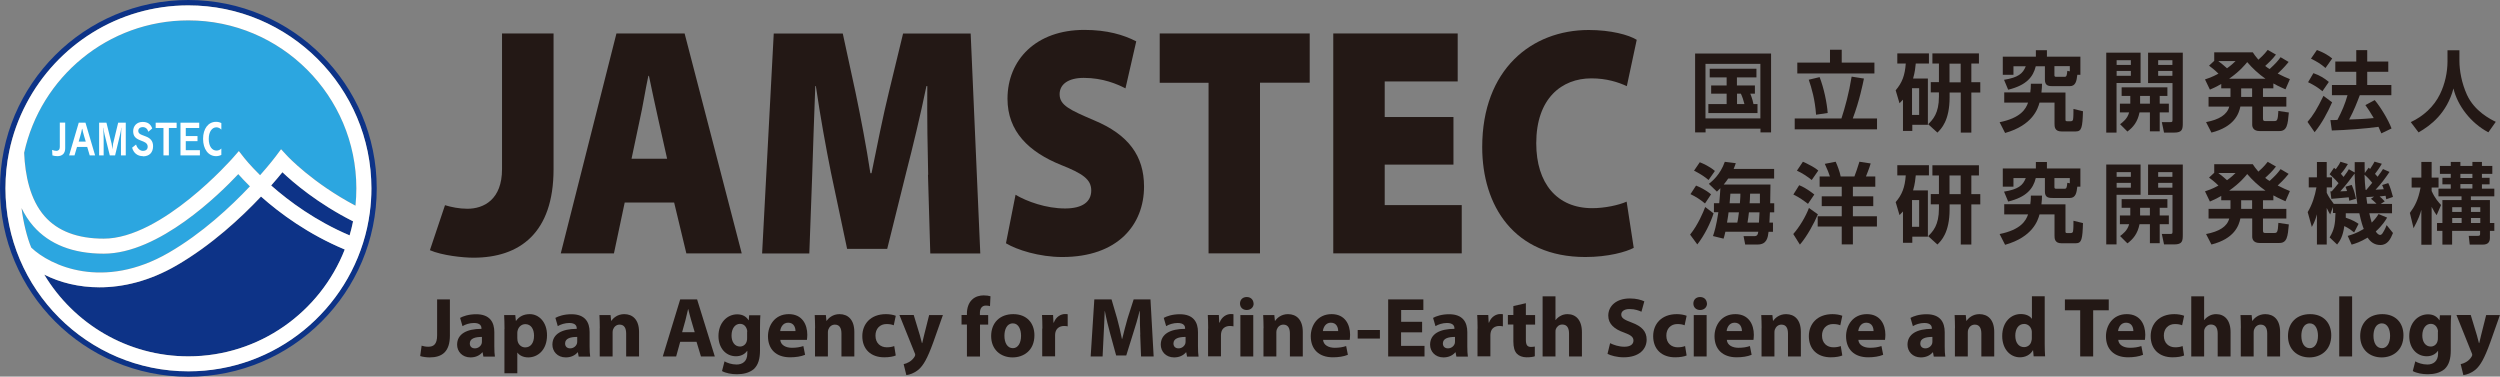<?xml version="1.0" encoding="UTF-8"?>
<svg id="_レイヤー_1" data-name="レイヤー 1" xmlns="http://www.w3.org/2000/svg" viewBox="0 0 260 39.17">
  <rect x="0" y="0" width="260" height="39.17" fill="#808080" stroke="none"/>
  <defs>
    <style>
      .cls-1 {
        fill: #231815;
      }

      .cls-2 {
        fill: #fff;
      }

      .cls-3 {
        fill: #2ca6e0;
      }

      .cls-4 {
        fill: #0d3387;
      }
    </style>
  </defs>
  <g>
    <path class="cls-1" d="M176.28,5.57h7.91v8.2h-1.1v-.39h-5.71v.39h-1.09V5.57ZM177.37,6.64v5.67h5.71v-5.67h-5.71ZM182.03,9.74c.22.54.3.93.33,1.08h.42v.94h-5.11v-.94h1.9v-1.08h-1.61v-.85h1.61v-.84h-1.76v-.9h4.86v.9h-2.03v.84h1.87v.85h-.48ZM180.65,9.74v1.08h.77c-.09-.37-.21-.74-.37-1.08h-.4Z"/>
    <path class="cls-1" d="M186.65,12.32h4.86c.38-1.17.78-2.61,1.06-4.35l1.28.2c-.12.57-.46,2.29-1.16,4.15h2.52v1.13h-8.56v-1.13ZM190.32,5.17h1.22v1.34h3.4v1.13h-8.02v-1.13h3.4v-1.34ZM189.24,8.02c.44,1.13.76,2.65.84,3.73l-1.21.18c-.11-1.58-.46-2.77-.76-3.64l1.13-.27Z"/>
    <path class="cls-1" d="M197.9,10.37c-.11.13-.16.18-.35.37l-.4-1.35c.66-.77.96-1.53,1.05-2.78h-.88v-1.06h3.29v1.06h-1.37c-.04.39-.08.87-.28,1.56h1.54v4.81h-1.62v.64h-.97v-3.25ZM198.85,9.17v2.78h.74v-2.78h-.74ZM201.65,6.61h-.68v-1.06h4.84v1.06h-.79v1.94h.93v1.07h-.93v4.17h-1.1v-4.17h-1.16v.49c0,2.44-.87,3.29-1.27,3.68l-.96-.87c.48-.48,1.12-1.12,1.12-2.88v-.43h-.85v-1.07h.85v-1.94ZM202.75,8.56h1.16v-1.94h-1.16v1.94Z"/>
    <path class="cls-1" d="M212.37,8.72c0,.25-.02.53-.06.9h2.5v2.78c0,.15,0,.21.19.21h.35c.2,0,.24-.12.25-.21.04-.19.04-.88.04-1.07l.99.24c-.05,1.65-.13,2.1-.74,2.1h-1.5c-.72,0-.72-.52-.72-.8v-2.2h-1.56c-.17.63-.71,2.35-3.58,3.16l-.57-1.12c2.21-.45,2.73-1.38,2.96-2.04h-2.48v-1.06h2.71c.04-.26.05-.46.06-.9h1.16ZM212.68,6.89h-.96c-.27,1.11-.97,1.98-2.87,2.44l-.43-1.03c1.47-.24,1.96-.64,2.26-1.41h-1.28v.89h-1.11v-1.89h3.44v-.67h1.15v.67h3.48v1.89h-.32c-.07.62-.16,1.18-.78,1.18h-1.74c-.4,0-.85,0-.85-.66v-1.4ZM213.66,7.79c0,.11,0,.2.18.2h.88c.17,0,.24-.07.28-.62l.26.05v-.54h-1.6v.9Z"/>
    <path class="cls-1" d="M219.05,5.48h3.57v3.15h-2.5v5.16h-1.07V5.48ZM220.13,6.26v.49h1.48v-.49h-1.48ZM220.13,7.38v.5h1.48v-.5h-1.48ZM221.55,10.78v-.8h-.9v-.9h4.76v.9h-.8v.8h.95v.91h-.95v1.97h-1.02v-1.97h-1.08c-.2,1-.67,1.55-1.26,1.99l-.76-.76c.27-.21.76-.56.94-1.23h-.96v-.91h1.08ZM223.59,10.78v-.8h-1.02v.8h1.02ZM223.4,5.48h3.61v7.31c0,.63-.04,1-.89,1h-1.06l-.23-1.09h.85c.22,0,.26-.02.26-.22v-3.84h-2.54v-3.15ZM224.45,6.26v.49h1.48v-.49h-1.48ZM224.45,7.38v.5h1.48v-.5h-1.48Z"/>
    <path class="cls-1" d="M238.02,6.44c-.48.61-1.03,1.11-1.14,1.21.52.27.94.45,1.27.58l-.46,1.06c-.29-.13-.66-.28-1.26-.61v.51h-1.08v.89h2.43v1.01h-2.43v1.25c0,.23.09.25.25.25h.93c.29,0,.37-.07.42-1.05l1.09.16c-.11,1.28-.19,1.93-.99,1.93h-2.05c-.62,0-.77-.37-.77-.66v-1.89h-1.23c-.16.77-.64,2.11-3.01,2.71l-.56-1.09c1.36-.26,2.19-.77,2.41-1.61h-2.15v-1.01h2.28v-.89h-.96v-.46c-.58.34-.88.46-1.18.59l-.51-1.06c.28-.09.74-.24,1.4-.6-.44-.43-.75-.66-.98-.83l.54-.5v-.89h4.01c.14.21.27.41.58.77.12-.1.62-.54.97-1.02l.86.49c-.37.49-.8.89-1.12,1.18.2.16.3.23.46.32.63-.57.88-.87,1.14-1.23l.85.5ZM230.7,6.35c.3.22.69.55.91.75.44-.31.67-.54.89-.75h-1.8ZM235.61,8.19c-.71-.49-1.34-1.08-1.9-1.73-.24.29-.75.93-1.88,1.73h3.78ZM233.08,9.19v.89h1.14v-.89h-1.14Z"/>
    <path class="cls-1" d="M242.54,10.64c-.49,1.1-1.06,2.18-1.82,3.11l-.74-1.07c.57-.66.98-1.31,1.66-2.71l.9.67ZM240.6,7.61c.63.22,1.12.51,1.6.91l-.67.97c-.42-.36-.88-.65-1.49-.94l.56-.95ZM240.96,5.2c.63.24,1.04.45,1.59.88l-.7.99c-.49-.43-.92-.68-1.51-.97l.62-.9ZM245.42,9.9c-.31.81-.6,1.57-1.11,2.53.8-.03,1.48-.05,2.56-.15-.34-.58-.62-1.01-.87-1.35l.97-.52c.64.76,1.43,2.09,1.75,2.95l-1.06.51c-.06-.16-.11-.26-.3-.68-1.28.18-3.32.34-4.85.38l-.15-1.08c.07,0,.62,0,.73-.02.5-.97.79-1.65,1.05-2.57h-1.62v-1.06h2.53v-1.37h-2.18v-1.07h2.18v-1.19h1.14v1.19h2.19v1.07h-2.19v1.37h2.51v1.06h-3.27Z"/>
    <path class="cls-1" d="M254.53,5.23h1.25v1.1c0,1.01.23,2.3.78,3.52.79,1.73,2.45,2.55,3,2.82l-.77,1.09c-1.83-.96-3.22-2.79-3.63-4.56-.69,2.58-2.36,3.84-3.63,4.57l-.81-1.07c1.31-.61,2.41-1.61,3.04-2.91.51-1.04.78-2.26.78-3.42v-1.14Z"/>
    <path class="cls-1" d="M178.21,22.19c-.3.97-.95,2.29-1.69,3.23l-.75-1.02c.81-1,1.37-2.33,1.57-2.87l.87.66ZM176.39,19.3c.33.14.96.41,1.56.91l-.63.95c-.51-.42-.9-.67-1.51-.97l.58-.89ZM176.77,16.87c.38.15,1.03.44,1.58.91l-.66.94c-.35-.29-.72-.57-1.51-.97l.6-.88ZM178.8,21.14c.05-.5.1-1.23.12-1.57-.22.22-.24.25-.36.36l-.84-.81c.32-.25,1.18-.93,1.66-2.29l1.14.14c-.05.16-.09.29-.22.6h4.21v1h-4.78c-.11.17-.25.36-.46.62h4.86c0,.28-.03,1.64-.03,1.95h.42v.94h-.45c-.03.64-.05.93-.05,1.07h.37v.96h-.46c-.07.57-.16,1.32-1.14,1.32h-1.29l-.17-.87h1.11c.35,0,.38-.21.42-.46h-3.42c-.09.41-.13.53-.19.72l-1.1-.27c.13-.37.36-1.11.56-2.48h-.46v-.94h.56ZM180.68,23.15c.04-.15.09-.44.17-1.07h-1.08c0,.08-.07.53-.16,1.07h1.07ZM179.96,20.14c-.03.42-.05.75-.08,1h1.07c.05-.59.05-.87.05-1h-1.04ZM181.89,22.08c-.05.37-.08.73-.15,1.07h1.19c0-.16.06-1.07.06-1.07h-1.11ZM182.01,20.14c0,.52-.04.79-.05,1h1.07c0-.47,0-.7,0-1h-1.02Z"/>
    <path class="cls-1" d="M189.06,22.29c-.36.87-1.13,2.3-1.87,3.15l-.69-1.1c.67-.77,1.3-1.83,1.63-2.71l.93.66ZM187.11,19.26c.76.29,1.5.91,1.58.97l-.66.97c-.36-.27-.88-.67-1.52-.97l.6-.96ZM187.5,16.82c.19.08.36.15.87.43.47.26.62.39.73.49l-.68.98c-.41-.34-1.04-.75-1.54-.97l.63-.94ZM189.24,18.35h1.07c-.09-.28-.26-.74-.53-1.31l1.13-.22c.17.36.43,1.06.52,1.53h1.43c.16-.4.28-.78.52-1.53l1.17.18c-.14.51-.43,1.18-.49,1.35h.97v1.07h-2.33v1h2.12v1.02h-2.12v1.05h2.5v1.07h-2.5v1.86h-1.16v-1.86h-2.5v-1.07h2.5v-1.05h-2.08v-1.02h2.08v-1h-2.3v-1.07Z"/>
    <path class="cls-1" d="M197.9,22c-.11.13-.16.18-.35.37l-.4-1.35c.66-.77.96-1.53,1.05-2.78h-.88v-1.06h3.29v1.06h-1.37c-.04.39-.08.87-.28,1.56h1.54v4.81h-1.62v.64h-.97v-3.25ZM198.85,20.81v2.78h.74v-2.78h-.74ZM201.65,18.25h-.68v-1.06h4.84v1.06h-.79v1.94h.93v1.07h-.93v4.17h-1.1v-4.17h-1.16v.49c0,2.44-.87,3.29-1.27,3.68l-.96-.87c.48-.48,1.12-1.12,1.12-2.88v-.43h-.85v-1.07h.85v-1.94ZM202.75,20.19h1.16v-1.94h-1.16v1.94Z"/>
    <path class="cls-1" d="M212.37,20.35c0,.25-.02.53-.06.9h2.5v2.78c0,.15,0,.21.19.21h.35c.2,0,.24-.12.25-.21.04-.19.04-.88.04-1.07l.99.24c-.05,1.65-.13,2.1-.74,2.1h-1.5c-.72,0-.72-.52-.72-.8v-2.2h-1.56c-.17.63-.71,2.35-3.58,3.16l-.57-1.12c2.21-.45,2.73-1.38,2.96-2.04h-2.48v-1.06h2.71c.04-.26.05-.46.06-.9h1.16ZM212.68,18.52h-.96c-.27,1.11-.97,1.98-2.87,2.44l-.43-1.03c1.47-.24,1.96-.64,2.26-1.41h-1.28v.89h-1.11v-1.89h3.44v-.67h1.15v.67h3.48v1.89h-.32c-.07.62-.16,1.18-.78,1.18h-1.74c-.4,0-.85,0-.85-.66v-1.4ZM213.66,19.43c0,.11,0,.2.18.2h.88c.17,0,.24-.07.28-.62l.26.05v-.54h-1.6v.9Z"/>
    <path class="cls-1" d="M219.05,17.11h3.57v3.15h-2.5v5.16h-1.07v-8.31ZM220.13,17.9v.49h1.48v-.49h-1.48ZM220.13,19.02v.5h1.48v-.5h-1.48ZM221.55,22.41v-.8h-.9v-.9h4.76v.9h-.8v.8h.95v.91h-.95v1.97h-1.02v-1.97h-1.08c-.2,1-.67,1.55-1.26,1.99l-.76-.76c.27-.21.76-.56.94-1.23h-.96v-.91h1.08ZM223.59,22.41v-.8h-1.02v.8h1.02ZM223.4,17.11h3.61v7.31c0,.63-.04,1-.89,1h-1.06l-.23-1.09h.85c.22,0,.26-.02.26-.22v-3.84h-2.54v-3.15ZM224.45,17.9v.49h1.48v-.49h-1.48ZM224.45,19.02v.5h1.48v-.5h-1.48Z"/>
    <path class="cls-1" d="M238.02,18.08c-.48.61-1.03,1.11-1.14,1.21.52.27.94.45,1.27.58l-.46,1.06c-.29-.13-.66-.28-1.26-.61v.51h-1.08v.89h2.43v1.01h-2.43v1.25c0,.23.09.25.25.25h.93c.29,0,.37-.07.42-1.05l1.09.16c-.11,1.28-.19,1.93-.99,1.93h-2.05c-.62,0-.77-.37-.77-.66v-1.89h-1.23c-.16.77-.64,2.11-3.01,2.71l-.56-1.09c1.36-.26,2.19-.77,2.41-1.61h-2.15v-1.01h2.28v-.89h-.96v-.46c-.58.34-.88.46-1.18.59l-.51-1.06c.28-.09.74-.24,1.4-.6-.44-.43-.75-.66-.98-.83l.54-.5v-.89h4.01c.14.21.27.41.58.77.12-.1.62-.54.97-1.02l.86.49c-.37.49-.8.89-1.12,1.18.2.16.3.23.46.32.63-.57.88-.87,1.14-1.23l.85.5ZM230.7,17.99c.3.22.69.55.91.75.44-.31.67-.54.89-.75h-1.8ZM235.61,19.83c-.71-.49-1.34-1.08-1.9-1.73-.24.29-.75.93-1.88,1.73h3.78ZM233.08,20.83v.89h1.14v-.89h-1.14Z"/>
    <path class="cls-1" d="M244.78,24.14c-.18-.15-.45-.38-.97-.63-.15,1.09-.46,1.56-.75,1.92l-.78-.74c.48-.8.58-1.34.61-2.54h-.26v-.62l-.29.77c-.12-.19-.16-.26-.36-.67v3.8h-1.02v-3.14c-.18.67-.36,1-.53,1.31l-.43-1.54c.47-.78.75-1.67.91-2.57h-.8v-1.05h.85v-1.59h1.02v1.59h.55v1.05h-.55v.56c.19.41.44.77.73,1.15h2.45c-.15-.97-.25-2.03-.28-3.15-.21.29-.99,1.32-1.49,1.85.15,0,.58-.02.7-.03-.07-.24-.1-.31-.16-.45l.65-.19c.27.6.39,1.19.44,1.44l-.7.21c-.02-.17-.04-.23-.05-.36-.46.05-1.38.13-1.81.16l-.1-.78h.14c.17-.18.48-.56.71-.85-.43-.49-.73-.75-.93-.93l.46-.67s.13.1.18.15c.34-.46.4-.59.49-.78l.77.24c-.16.26-.36.6-.73,1.01.09.11.18.2.28.33.34-.44.43-.6.55-.8l.61.34c0-.27,0-.51,0-1.08h1.03c0,.36,0,.73.02,1.13l.4-.55.15.13c.34-.51.38-.61.46-.76l.76.22c-.26.46-.58.88-.71,1.05.1.1.17.18.27.3.37-.51.42-.56.56-.8l.68.3c-.54.79-.83,1.18-1.45,1.85.14,0,.75-.05.85-.05-.08-.25-.1-.29-.17-.44l.64-.2c.21.42.35.92.49,1.44l-.7.24c-.04-.2-.05-.25-.07-.36-.15.02-.46.05-.62.07.19.15.25.21.53.51l-.42.27h1.18v.97h-2.36c.06.3.16.7.25.97.36-.36.55-.63.71-.89l.89.37c-.16.27-.46.78-1.18,1.44.07.11.24.36.46.36.1,0,.18-.08.23-.15.07-.11.27-.41.44-.87l.66.82c-.24.6-.55,1.25-1.31,1.25-.66,0-1.05-.36-1.33-.77-.76.46-1.3.63-1.66.73l-.41-.91c.35-.1.91-.26,1.67-.72-.09-.23-.27-.73-.46-1.63h-1.41c0,.2,0,.3,0,.46.75.24,1.14.51,1.33.64l-.45.88ZM246.1,19.75c.09-.11.27-.32.61-.74-.15-.19-.46-.56-.8-.84.02.65.06,1.16.11,1.58h.08ZM246.92,20.45c-.14,0-.7.05-.82.05.02.11.07.59.09.69h.97c-.26-.26-.48-.44-.58-.52l.34-.23Z"/>
    <path class="cls-1" d="M250.63,22.14c.51-.69.87-1.35,1.11-2.64h-.93v-1.03h1.01v-1.63h1.07v1.63h.72v1.03h-.72v.36c.34.78.76,1.22.98,1.46l-.46,1.06c-.15-.21-.25-.36-.52-.87v3.94h-1.07v-3.63c-.13.48-.31.99-.81,1.91l-.38-1.58ZM254.88,16.84h1v.42h1.25v-.42h.99v.42h1.08v.82h-1.08v.41h.8v.68h-.8v.45h1.29v.8h-2.44v.39h1.98v2.38h.46v.82h-.46v.74c0,.38-.17.69-.73.69h-1.37l-.1-.91h.9c.25,0,.28-.04.28-.22v-.3h-2.91v1.43h-1.01v-1.43h-.56v-.82h.56v-2.38h1.99v-.39h-2.4v-.8h1.28v-.45h-.87v-.68h.87v-.41h-1.13v-.82h1.13v-.42ZM255.03,21.55v.49h.98v-.49h-.98ZM255.03,22.67v.52h.98v-.52h-.98ZM255.88,18.08v.43h1.25v-.43h-1.25ZM255.88,19.14v.47h1.25v-.47h-1.25ZM256.98,21.55v.49h.97v-.49h-.97ZM256.98,22.67v.52h.97v-.52h-.97Z"/>
  </g>
  <g>
    <path class="cls-1" d="M45.45,31.14h1.34v3.75c0,1.69-.81,2.28-2.11,2.28-.31,0-.71-.05-.98-.14l.15-1.08c.18.06.42.11.69.11.56,0,.92-.26.92-1.18v-3.73Z"/>
    <path class="cls-1" d="M50.27,37.07l-.08-.43h-.03c-.28.34-.72.53-1.23.53-.87,0-1.39-.63-1.39-1.32,0-1.12,1-1.65,2.53-1.65v-.06c0-.23-.12-.55-.78-.55-.44,0-.91.15-1.19.33l-.25-.86c.3-.17.89-.38,1.67-.38,1.43,0,1.89.84,1.89,1.86v1.5c0,.41.02.81.06,1.05h-1.21ZM50.11,35.04c-.7,0-1.25.16-1.25.68,0,.34.23.51.53.51.33,0,.61-.22.7-.49.02-.07.03-.15.03-.23v-.47Z"/>
    <path class="cls-1" d="M52.47,34.21c0-.56-.02-1.05-.04-1.44h1.16l.06.6h.02c.32-.46.81-.7,1.43-.7.94,0,1.79.82,1.79,2.19,0,1.57-.99,2.31-1.95,2.31-.52,0-.92-.21-1.12-.49h-.02v2.14h-1.34v-4.6ZM53.81,35.22c0,.11,0,.2.03.28.09.36.4.63.78.63.58,0,.92-.48.92-1.21,0-.69-.31-1.21-.91-1.21-.38,0-.71.28-.8.68-.02.07-.03.16-.03.24v.59Z"/>
    <path class="cls-1" d="M60.18,37.07l-.08-.43h-.03c-.28.34-.72.53-1.23.53-.87,0-1.39-.63-1.39-1.32,0-1.12,1-1.65,2.53-1.65v-.06c0-.23-.12-.55-.78-.55-.44,0-.91.15-1.19.33l-.25-.86c.3-.17.89-.38,1.67-.38,1.43,0,1.89.84,1.89,1.86v1.5c0,.41.02.81.06,1.05h-1.21ZM60.02,35.04c-.7,0-1.25.16-1.25.68,0,.34.23.51.53.51.33,0,.61-.22.7-.49.02-.07.03-.15.03-.23v-.47Z"/>
    <path class="cls-1" d="M62.38,34.14c0-.54-.02-.99-.04-1.37h1.16l.06.59h.03c.18-.27.62-.69,1.33-.69.88,0,1.54.58,1.54,1.85v2.55h-1.34v-2.38c0-.55-.19-.93-.68-.93-.37,0-.59.26-.68.5-.04.08-.05.21-.05.33v2.48h-1.34v-2.93Z"/>
    <path class="cls-1" d="M70.74,35.55l-.42,1.52h-1.39l1.81-5.93h1.76l1.84,5.93h-1.44l-.46-1.52h-1.7ZM72.25,34.55l-.37-1.26c-.11-.35-.21-.79-.3-1.14h-.02c-.09.35-.18.8-.27,1.14l-.35,1.26h1.31Z"/>
    <path class="cls-1" d="M79.08,32.77c-.02.27-.04.63-.04,1.28v2.4c0,.83-.17,1.5-.65,1.94-.48.4-1.12.53-1.75.53-.56,0-1.16-.11-1.55-.33l.26-1.01c.27.16.75.33,1.25.33.63,0,1.12-.34,1.12-1.14v-.28h-.02c-.25.36-.67.56-1.16.56-1.06,0-1.82-.86-1.82-2.1,0-1.38.9-2.26,1.95-2.26.59,0,.96.26,1.18.61h.02l.04-.51h1.16ZM77.71,34.52c0-.09,0-.18-.03-.25-.1-.35-.35-.59-.72-.59-.48,0-.88.44-.88,1.22,0,.64.32,1.14.88,1.14.34,0,.62-.23.7-.55.04-.1.04-.24.04-.35v-.63Z"/>
    <path class="cls-1" d="M81.15,35.35c.04.55.59.82,1.21.82.46,0,.83-.06,1.19-.18l.18.91c-.44.18-.98.26-1.56.26-1.46,0-2.3-.84-2.3-2.19,0-1.09.68-2.3,2.17-2.3,1.39,0,1.92,1.08,1.92,2.15,0,.23-.03.43-.04.53h-2.77ZM82.73,34.43c0-.33-.14-.87-.76-.87-.56,0-.79.51-.83.87h1.58Z"/>
    <path class="cls-1" d="M84.77,34.14c0-.54-.02-.99-.04-1.37h1.16l.06.59h.03c.18-.27.62-.69,1.33-.69.88,0,1.54.58,1.54,1.85v2.55h-1.34v-2.38c0-.55-.19-.93-.68-.93-.37,0-.59.26-.68.5-.04.08-.05.21-.05.33v2.48h-1.34v-2.93Z"/>
    <path class="cls-1" d="M93.16,36.97c-.24.11-.69.19-1.2.19-1.39,0-2.28-.84-2.28-2.2,0-1.26.86-2.29,2.46-2.29.35,0,.74.06,1.02.17l-.21.99c-.16-.07-.4-.13-.75-.13-.7,0-1.16.5-1.15,1.21,0,.79.53,1.21,1.18,1.21.32,0,.56-.05.77-.13l.16.99Z"/>
    <path class="cls-1" d="M95.03,32.77l.64,2.11c.07.26.16.57.21.8h.03c.06-.23.13-.55.19-.8l.53-2.11h1.43l-1,2.83c-.62,1.71-1.03,2.39-1.51,2.82-.47.4-.96.55-1.29.59l-.28-1.14c.17-.03.38-.11.58-.23.2-.11.42-.32.55-.54.04-.06.07-.13.07-.19,0-.04,0-.11-.06-.22l-1.58-3.93h1.49Z"/>
    <path class="cls-1" d="M100.56,37.07v-3.32h-.56v-.99h.56v-.17c0-.52.16-1.09.55-1.44.33-.32.8-.43,1.19-.43.3,0,.53.04.71.09l-.05,1.03c-.11-.04-.25-.06-.43-.06-.44,0-.62.34-.62.77v.22h.86v.99h-.85v3.32h-1.35Z"/>
    <path class="cls-1" d="M107.58,34.87c0,1.58-1.12,2.3-2.27,2.3-1.26,0-2.23-.83-2.23-2.22s.91-2.28,2.3-2.28,2.2.91,2.2,2.2ZM104.46,34.92c0,.74.31,1.29.88,1.29.52,0,.85-.52.85-1.29,0-.64-.25-1.29-.85-1.29-.64,0-.88.66-.88,1.29Z"/>
    <path class="cls-1" d="M108.41,34.18c0-.63-.02-1.05-.04-1.42h1.15l.04.79h.04c.22-.62.75-.89,1.16-.89.12,0,.18,0,.28.02v1.26c-.1-.02-.21-.04-.36-.04-.49,0-.83.26-.92.68-.02.09-.03.19-.03.3v2.18h-1.34v-2.89Z"/>
    <path class="cls-1" d="M118.59,34.8c-.03-.71-.05-1.58-.05-2.44h-.03c-.18.76-.43,1.6-.66,2.3l-.72,2.31h-1.05l-.63-2.3c-.19-.7-.4-1.54-.54-2.31h-.02c-.04.8-.06,1.72-.11,2.46l-.11,2.25h-1.24l.38-5.93h1.79l.58,1.98c.18.69.37,1.43.5,2.12h.03c.17-.69.37-1.47.56-2.13l.63-1.97h1.75l.33,5.93h-1.31l-.09-2.27Z"/>
    <path class="cls-1" d="M123.45,37.07l-.08-.43h-.03c-.28.34-.72.53-1.23.53-.87,0-1.39-.63-1.39-1.32,0-1.12,1-1.65,2.53-1.65v-.06c0-.23-.12-.55-.78-.55-.44,0-.91.15-1.19.33l-.25-.86c.3-.17.89-.38,1.67-.38,1.43,0,1.89.84,1.89,1.86v1.5c0,.41.02.81.06,1.05h-1.21ZM123.29,35.04c-.7,0-1.25.16-1.25.68,0,.34.23.51.53.51.33,0,.61-.22.7-.49.02-.07.03-.15.03-.23v-.47Z"/>
    <path class="cls-1" d="M125.65,34.18c0-.63-.02-1.05-.04-1.42h1.15l.04.79h.04c.22-.62.75-.89,1.16-.89.12,0,.18,0,.28.02v1.26c-.1-.02-.21-.04-.36-.04-.49,0-.83.26-.91.68-.02.09-.03.19-.03.3v2.18h-1.34v-2.89Z"/>
    <path class="cls-1" d="M130.38,31.57c0,.37-.28.67-.72.67s-.7-.3-.7-.67c0-.39.27-.68.7-.68s.7.29.71.68ZM129,37.07v-4.3h1.34v4.3h-1.34Z"/>
    <path class="cls-1" d="M131.41,34.14c0-.54-.02-.99-.04-1.37h1.16l.06.59h.03c.18-.27.62-.69,1.33-.69.88,0,1.54.58,1.54,1.85v2.55h-1.34v-2.38c0-.55-.19-.93-.68-.93-.37,0-.59.26-.68.5-.04.08-.05.21-.05.33v2.48h-1.34v-2.93Z"/>
    <path class="cls-1" d="M137.6,35.35c.04.55.59.82,1.21.82.46,0,.83-.06,1.19-.18l.18.91c-.44.18-.98.26-1.56.26-1.46,0-2.3-.84-2.3-2.19,0-1.09.68-2.3,2.17-2.3,1.39,0,1.92,1.08,1.92,2.15,0,.23-.03.43-.04.53h-2.77ZM139.17,34.43c0-.33-.14-.87-.76-.87-.56,0-.79.51-.83.87h1.58Z"/>
    <path class="cls-1" d="M143.51,34.32v.89h-2.31v-.89h2.31Z"/>
    <path class="cls-1" d="M147.89,34.56h-2.18v1.41h2.44v1.1h-3.78v-5.93h3.66v1.1h-2.31v1.23h2.18v1.09Z"/>
    <path class="cls-1" d="M151.46,37.07l-.08-.43h-.03c-.28.34-.72.53-1.23.53-.87,0-1.39-.63-1.39-1.32,0-1.12,1-1.65,2.53-1.65v-.06c0-.23-.12-.55-.78-.55-.44,0-.91.15-1.19.33l-.25-.86c.3-.17.89-.38,1.67-.38,1.43,0,1.89.84,1.89,1.86v1.5c0,.41.02.81.06,1.05h-1.21ZM151.31,35.04c-.7,0-1.25.16-1.25.68,0,.34.23.51.53.51.33,0,.61-.22.7-.49.02-.07.03-.15.03-.23v-.47Z"/>
    <path class="cls-1" d="M153.67,34.18c0-.63-.02-1.05-.04-1.42h1.15l.04.79h.04c.22-.62.75-.89,1.16-.89.12,0,.18,0,.28.02v1.26c-.1-.02-.21-.04-.36-.04-.49,0-.83.26-.91.68-.02.09-.03.19-.03.3v2.18h-1.34v-2.89Z"/>
    <path class="cls-1" d="M158.69,31.54v1.23h.96v.99h-.96v1.56c0,.52.12.76.53.76.17,0,.3-.02.4-.04v1.01c-.17.07-.48.11-.86.11-.43,0-.79-.15-1-.37-.25-.26-.37-.67-.37-1.28v-1.76h-.57v-.99h.57v-.93l1.31-.3Z"/>
    <path class="cls-1" d="M160.43,30.82h1.34v2.46h.02c.14-.19.32-.33.53-.44.19-.11.45-.17.7-.17.85,0,1.5.59,1.5,1.88v2.52h-1.34v-2.37c0-.56-.19-.95-.7-.95-.35,0-.57.23-.67.47-.04.09-.04.2-.04.3v2.55h-1.34v-6.25Z"/>
    <path class="cls-1" d="M167.45,35.69c.36.18.91.37,1.49.37.62,0,.94-.26.94-.64s-.28-.58-.99-.84c-.99-.34-1.63-.89-1.63-1.75,0-1.01.84-1.79,2.24-1.79.67,0,1.16.14,1.51.3l-.3,1.08c-.24-.11-.66-.28-1.24-.28s-.86.26-.86.57c0,.38.33.55,1.1.84,1.05.39,1.54.93,1.54,1.77,0,.99-.77,1.84-2.39,1.84-.68,0-1.35-.18-1.68-.36l.27-1.11Z"/>
    <path class="cls-1" d="M175.41,36.97c-.24.11-.69.19-1.2.19-1.39,0-2.28-.84-2.28-2.2,0-1.26.86-2.29,2.46-2.29.35,0,.74.06,1.02.17l-.21.99c-.16-.07-.4-.13-.75-.13-.7,0-1.16.5-1.15,1.21,0,.79.53,1.21,1.18,1.21.32,0,.56-.05.77-.13l.16.99Z"/>
    <path class="cls-1" d="M177.53,31.57c0,.37-.28.67-.72.67s-.7-.3-.7-.67c0-.39.27-.68.7-.68s.7.29.71.68ZM176.15,37.07v-4.3h1.34v4.3h-1.34Z"/>
    <path class="cls-1" d="M179.59,35.35c.04.55.59.82,1.21.82.46,0,.83-.06,1.19-.18l.18.91c-.44.18-.98.26-1.56.26-1.46,0-2.3-.84-2.3-2.19,0-1.09.68-2.3,2.17-2.3,1.39,0,1.92,1.08,1.92,2.15,0,.23-.03.43-.04.53h-2.77ZM181.16,34.43c0-.33-.14-.87-.76-.87-.56,0-.79.51-.83.87h1.58Z"/>
    <path class="cls-1" d="M183.21,34.14c0-.54-.02-.99-.04-1.37h1.16l.06.59h.03c.18-.27.62-.69,1.33-.69.88,0,1.54.58,1.54,1.85v2.55h-1.34v-2.38c0-.55-.19-.93-.68-.93-.37,0-.59.26-.68.5-.04.08-.05.21-.05.33v2.48h-1.34v-2.93Z"/>
    <path class="cls-1" d="M191.6,36.97c-.24.11-.69.19-1.2.19-1.39,0-2.28-.84-2.28-2.2,0-1.26.86-2.29,2.46-2.29.35,0,.74.06,1.02.17l-.21.99c-.16-.07-.4-.13-.75-.13-.7,0-1.16.5-1.15,1.21,0,.79.53,1.21,1.18,1.21.32,0,.56-.05.77-.13l.16.99Z"/>
    <path class="cls-1" d="M193.27,35.35c.04.55.59.82,1.21.82.46,0,.83-.06,1.19-.18l.18.91c-.44.18-.98.26-1.56.26-1.46,0-2.3-.84-2.3-2.19,0-1.09.68-2.3,2.17-2.3,1.39,0,1.92,1.08,1.92,2.15,0,.23-.03.43-.04.53h-2.77ZM194.85,34.43c0-.33-.14-.87-.76-.87-.56,0-.79.51-.83.87h1.58Z"/>
    <path class="cls-1" d="M201.11,37.07l-.08-.43h-.03c-.28.34-.72.53-1.23.53-.87,0-1.39-.63-1.39-1.32,0-1.12,1-1.65,2.53-1.65v-.06c0-.23-.12-.55-.78-.55-.44,0-.91.15-1.19.33l-.25-.86c.3-.17.89-.38,1.67-.38,1.43,0,1.89.84,1.89,1.86v1.5c0,.41.02.81.06,1.05h-1.21ZM200.96,35.04c-.7,0-1.25.16-1.25.68,0,.34.23.51.53.51.33,0,.61-.22.7-.49.02-.07.03-.15.03-.23v-.47Z"/>
    <path class="cls-1" d="M203.32,34.14c0-.54-.02-.99-.04-1.37h1.16l.06.59h.03c.18-.27.62-.69,1.33-.69.88,0,1.54.58,1.54,1.85v2.55h-1.34v-2.38c0-.55-.19-.93-.68-.93-.37,0-.59.26-.68.5-.04.08-.05.21-.05.33v2.48h-1.34v-2.93Z"/>
    <path class="cls-1" d="M212.65,30.82v4.96c0,.48.02.99.04,1.28h-1.19l-.06-.63h-.02c-.27.48-.79.73-1.35.73-1.02,0-1.84-.87-1.84-2.21,0-1.45.9-2.29,1.93-2.29.53,0,.94.19,1.14.48h.02v-2.33h1.34ZM211.31,34.59c0-.07,0-.17-.02-.24-.08-.36-.37-.66-.78-.66-.61,0-.92.55-.92,1.22,0,.73.36,1.19.91,1.19.39,0,.7-.26.77-.64.03-.1.04-.19.04-.31v-.56Z"/>
    <path class="cls-1" d="M216.34,32.27h-1.59v-1.13h4.56v1.13h-1.62v4.8h-1.35v-4.8Z"/>
    <path class="cls-1" d="M220.3,35.35c.04.55.59.82,1.21.82.46,0,.83-.06,1.19-.18l.18.91c-.44.18-.98.26-1.56.26-1.46,0-2.3-.84-2.3-2.19,0-1.09.68-2.3,2.17-2.3,1.39,0,1.92,1.08,1.92,2.15,0,.23-.03.43-.04.53h-2.77ZM221.87,34.43c0-.33-.14-.87-.76-.87-.56,0-.79.51-.83.87h1.58Z"/>
    <path class="cls-1" d="M227.15,36.97c-.24.11-.69.19-1.2.19-1.39,0-2.28-.84-2.28-2.2,0-1.26.86-2.29,2.46-2.29.35,0,.74.06,1.02.17l-.21.99c-.16-.07-.4-.13-.75-.13-.7,0-1.16.5-1.15,1.21,0,.79.53,1.21,1.18,1.21.32,0,.56-.05.77-.13l.16.99Z"/>
    <path class="cls-1" d="M227.89,30.82h1.34v2.46h.02c.14-.19.32-.33.53-.44.19-.11.45-.17.7-.17.85,0,1.5.59,1.5,1.88v2.52h-1.34v-2.37c0-.56-.19-.95-.7-.95-.35,0-.57.23-.67.47-.04.09-.04.2-.04.3v2.55h-1.34v-6.25Z"/>
    <path class="cls-1" d="M233.05,34.14c0-.54-.02-.99-.04-1.37h1.16l.06.59h.03c.18-.27.62-.69,1.33-.69.88,0,1.54.58,1.54,1.85v2.55h-1.34v-2.38c0-.55-.19-.93-.68-.93-.37,0-.59.26-.68.5-.04.08-.05.21-.05.33v2.48h-1.34v-2.93Z"/>
    <path class="cls-1" d="M242.45,34.87c0,1.58-1.12,2.3-2.27,2.3-1.26,0-2.23-.83-2.23-2.22s.91-2.28,2.3-2.28,2.2.91,2.2,2.2ZM239.34,34.92c0,.74.31,1.29.88,1.29.52,0,.85-.52.85-1.29,0-.64-.25-1.29-.85-1.29-.64,0-.88.66-.88,1.29Z"/>
    <path class="cls-1" d="M243.28,30.82h1.34v6.25h-1.34v-6.25Z"/>
    <path class="cls-1" d="M249.96,34.87c0,1.58-1.12,2.3-2.27,2.3-1.26,0-2.23-.83-2.23-2.22s.91-2.28,2.3-2.28,2.2.91,2.2,2.2ZM246.84,34.92c0,.74.31,1.29.88,1.29.52,0,.85-.52.85-1.29,0-.64-.25-1.29-.85-1.29-.64,0-.88.66-.88,1.29Z"/>
    <path class="cls-1" d="M254.92,32.77c-.02.27-.04.63-.04,1.28v2.4c0,.83-.17,1.5-.65,1.94-.48.4-1.12.53-1.75.53-.56,0-1.16-.11-1.55-.33l.26-1.01c.27.16.75.33,1.25.33.63,0,1.12-.34,1.12-1.14v-.28h-.02c-.25.36-.67.56-1.16.56-1.06,0-1.82-.86-1.82-2.1,0-1.38.9-2.26,1.95-2.26.59,0,.96.26,1.18.61h.02l.04-.51h1.16ZM253.55,34.52c0-.09,0-.18-.03-.25-.1-.35-.35-.59-.72-.59-.48,0-.88.44-.88,1.22,0,.64.32,1.14.88,1.14.34,0,.62-.23.7-.55.04-.1.04-.24.04-.35v-.63Z"/>
    <path class="cls-1" d="M256.96,32.77l.64,2.11c.07.26.16.57.21.8h.03c.06-.23.13-.55.19-.8l.53-2.11h1.43l-1,2.83c-.62,1.71-1.03,2.39-1.51,2.82-.47.4-.96.55-1.29.59l-.28-1.14c.17-.03.38-.11.58-.23.2-.11.42-.32.55-.54.04-.06.07-.13.07-.19,0-.04,0-.11-.06-.22l-1.58-3.93h1.49Z"/>
  </g>
  <g>
    <path class="cls-1" d="M52.22,3.48h5.35v14.12c0,6.65-3.54,9.2-8.33,9.2-1.09,0-3.27-.23-4.53-.78l1.57-4.68c.65.2,1.48.37,2.33.37,1.71,0,3.6-.96,3.6-4.11V3.48Z"/>
    <path class="cls-1" d="M64.97,21.06l-1.12,5.29h-5.53l5.79-22.87h7.09l5.94,22.87h-5.76l-1.27-5.29h-5.14ZM69.38,16.51l-.92-4.11c-.3-1.29-.68-3.16-.97-4.51h-.06c-.3,1.36-.59,3.26-.89,4.55l-.86,4.07h3.69Z"/>
    <path class="cls-1" d="M96.53,18.18c-.06-2.61-.12-5.67-.09-9.23h-.09c-.62,3.02-1.45,6.45-2.1,8.96l-1.98,7.97h-4.17l-1.68-7.94c-.5-2.48-1.12-5.87-1.57-8.99h-.06c-.12,3.22-.24,6.62-.32,9.23l-.3,8.18h-4.91l1.21-22.87h7.18l1.33,6.14c.53,2.54,1.12,5.6,1.54,8.38h.12c.56-2.78,1.21-6.01,1.8-8.41l1.48-6.11h7.03l1,22.87h-5.2l-.24-8.18Z"/>
    <path class="cls-1" d="M105.6,20.25c1.21.71,3.19,1.43,5.17,1.43,1.83,0,2.72-.71,2.72-1.87s-.89-1.76-3.13-2.65c-3.37-1.36-5.58-3.49-5.58-6.89,0-4.04,2.96-7.16,7.98-7.16,2.39,0,4.08.51,5.41,1.19l-1.12,4.89c-.86-.44-2.33-1.09-4.34-1.09-1.63,0-2.51.68-2.51,1.7,0,1.15,1.06,1.63,3.58,2.71,3.58,1.49,5.2,3.7,5.2,6.89,0,3.94-2.69,7.33-8.51,7.33-2.39,0-4.73-.75-5.85-1.43l1-5.06Z"/>
    <path class="cls-1" d="M125.69,8.61h-5.08V3.48h15.6v5.12h-5.17v17.75h-5.35V8.61Z"/>
    <path class="cls-1" d="M151.16,17.12h-7.15v4.21h8.01v5.02h-13.36V3.48h12.94v4.99h-7.59v3.7h7.15v4.95Z"/>
    <path class="cls-1" d="M169.9,25.78c-.77.41-2.63.95-5.02.95-7.45,0-10.73-5.36-10.73-11.43,0-8.08,5.14-12.18,11.08-12.18,2.31,0,4.17.51,4.99,1.02l-1.03,4.82c-.89-.41-2.1-.81-3.69-.81-3.07,0-5.73,2.07-5.73,6.75,0,4.17,2.16,6.75,5.82,6.75,1.3,0,2.75-.31,3.58-.68l.74,4.82Z"/>
  </g>
  <g>
    <path class="cls-3" d="M17.56,26.28c3.47-2.01,6.45-4.78,8.44-6.9-.51-.5-.92-.94-1.21-1.27-1.96,2.09-8.26,8.27-13.99,8.27-3.19,0-5.65-.96-7.32-2.86-.5-.57-.9-1.2-1.23-1.88.17,1.43.51,2.81,1,4.12h0c1.98,1.89,7.52,4.45,14.3.52Z"/>
    <path class="cls-4" d="M28.2,19.29c1.87,1.65,4.63,3.7,8.16,5.19.14-.48.26-.97.36-1.46-3.69-1.86-6.23-4.05-7.35-5.11-.29.35-.68.83-1.17,1.38Z"/>
    <path class="cls-4" d="M18.34,27.62c-2.77,1.6-5.51,2.26-7.98,2.26-2.17,0-4.13-.5-5.75-1.32,3.06,5.09,8.63,8.5,14.99,8.5,7.39,0,13.72-4.61,16.27-11.11-3.8-1.59-6.74-3.76-8.71-5.51-2.06,2.19-5.15,5.06-8.81,7.18Z"/>
    <path class="cls-3" d="M19.59,2.12C11.23,2.12,4.22,8.03,2.52,15.89c.1,2.33.61,4.86,2.13,6.6,1.36,1.55,3.43,2.33,6.15,2.33,6.05,0,13.36-8.32,13.43-8.4l.62-.71.58.74s.58.73,1.63,1.77c1.02-1.15,1.6-1.93,1.62-1.95l.56-.75.64.69s2.65,2.83,7.1,5.18c.06-.59.09-1.19.09-1.79,0-9.63-7.84-17.47-17.47-17.47Z"/>
    <path class="cls-4" d="M19.59,0C8.77,0,0,8.77,0,19.59s8.77,19.59,19.59,19.59,19.59-8.77,19.59-19.59S30.41,0,19.59,0ZM38.17,23.69c-1.88,8.52-9.49,14.92-18.58,14.92C9.1,38.62.56,30.08.56,19.59c0-1.32.14-2.61.39-3.85.36-1.75.97-3.42,1.78-4.96C5.92,4.71,12.28.56,19.59.56c10.49,0,19.03,8.53,19.03,19.03,0,.86-.06,1.7-.17,2.52-.07.53-.16,1.06-.28,1.58Z"/>
    <path class="cls-2" d="M19.59.56C12.28.56,5.92,4.71,2.74,10.78c-.81,1.54-1.42,3.21-1.78,4.96-.26,1.24-.39,2.53-.39,3.85,0,10.49,8.53,19.03,19.03,19.03,9.08,0,16.69-6.4,18.58-14.92.11-.52.21-1.05.28-1.58.11-.83.17-1.67.17-2.52C38.62,9.1,30.08.56,19.59.56ZM3.25,25.75c-.44-1.05-.84-2.68-1.01-4.11.33.67.73,1.31,1.23,1.88,1.67,1.9,4.13,2.86,7.32,2.86,5.74,0,12.03-6.18,13.99-8.27.3.33.7.77,1.21,1.27-2,2.12-4.97,4.89-8.44,6.9-6.79,3.93-12.32,1.37-14.3-.53h0ZM19.59,37.06c-6.36,0-11.93-3.41-14.99-8.5,1.62.82,3.58,1.32,5.75,1.32,2.48,0,5.21-.66,7.98-2.26,3.66-2.12,6.75-4.99,8.81-7.18,1.98,1.76,4.91,3.92,8.71,5.51-2.55,6.5-8.88,11.11-16.27,11.11ZM36.36,24.48c-3.53-1.5-6.29-3.54-8.16-5.19.49-.55.88-1.03,1.17-1.38,1.12,1.07,3.67,3.25,7.35,5.11-.1.5-.22.98-.36,1.46ZM36.97,21.39c-4.45-2.35-7.07-5.14-7.1-5.18l-.64-.69-.56.75s-.6.8-1.62,1.95c-1.05-1.04-1.62-1.75-1.63-1.77l-.58-.74-.62.71c-.07.08-7.38,8.4-13.43,8.4-2.72,0-4.79-.78-6.15-2.33-1.52-1.73-2.03-4.27-2.13-6.6C4.22,8.03,11.23,2.12,19.59,2.12c9.63,0,17.47,7.84,17.47,17.47,0,.61-.03,1.2-.09,1.79Z"/>
    <g>
      <path class="cls-2" d="M23.03,15.44c-.14.14-.32.22-.51.22-.44,0-.81-.4-.81-1.22,0-.75.35-1.2.8-1.2.19,0,.38.1.51.24v-.68c-.16-.08-.34-.13-.55-.13-.81,0-1.35.71-1.35,1.77s.54,1.8,1.35,1.8c.2,0,.39-.05.55-.13v-.67Z"/>
      <path class="cls-2" d="M5.98,16.24c-.21,0-.39-.03-.53-.08l-.03-.57c.14.06.33.1.45.1.2,0,.35-.13.35-.4v-2.54h.56v2.67c0,.54-.31.82-.8.82Z"/>
      <path class="cls-2" d="M8.92,14.73h-.74s.31-1.02.35-1.33h.03c.04.31.36,1.33.36,1.33ZM9.89,16.16l-1-3.4h-.7l-1,3.4h.56l.26-.88h1.06l.26.88h.56Z"/>
      <path class="cls-2" d="M12.58,16.16v-1.69c0-.28.03-.94.04-1.18h-.02c0,.2-.07.52-.11.7l-.52,2.17h-.55l-.54-2.16c-.05-.18-.1-.51-.12-.71h-.02c.02.26.04.89.04,1.19v1.68h-.47v-3.4h.76l.54,2.19c.04.19.07.53.08.58h0s.04-.4.07-.58l.53-2.19h.79v3.4h-.5Z"/>
      <path class="cls-2" d="M14.86,16.24c-.58,0-.97-.34-1.12-.88l.41-.33c.12.4.41.66.71.66.33,0,.5-.17.5-.44,0-.24-.13-.39-.43-.52l-.42-.17c-.45-.19-.66-.44-.66-.92,0-.53.37-.96.98-.96.51,0,.84.21,1,.68l-.4.34c-.1-.32-.31-.48-.58-.48-.31,0-.47.18-.47.4,0,.18.11.31.37.41l.44.17c.46.18.73.48.73,1,0,.66-.38,1.06-1.06,1.06Z"/>
      <path class="cls-2" d="M17.56,13.31v2.85h-.56v-2.85h-.81v-.55h2.18v.55h-.81Z"/>
      <path class="cls-2" d="M18.77,16.16v-3.4h1.95v.55h-1.4v.84h1.22v.53h-1.22v.94h1.47v.54h-2.02Z"/>
    </g>
  </g>
</svg>